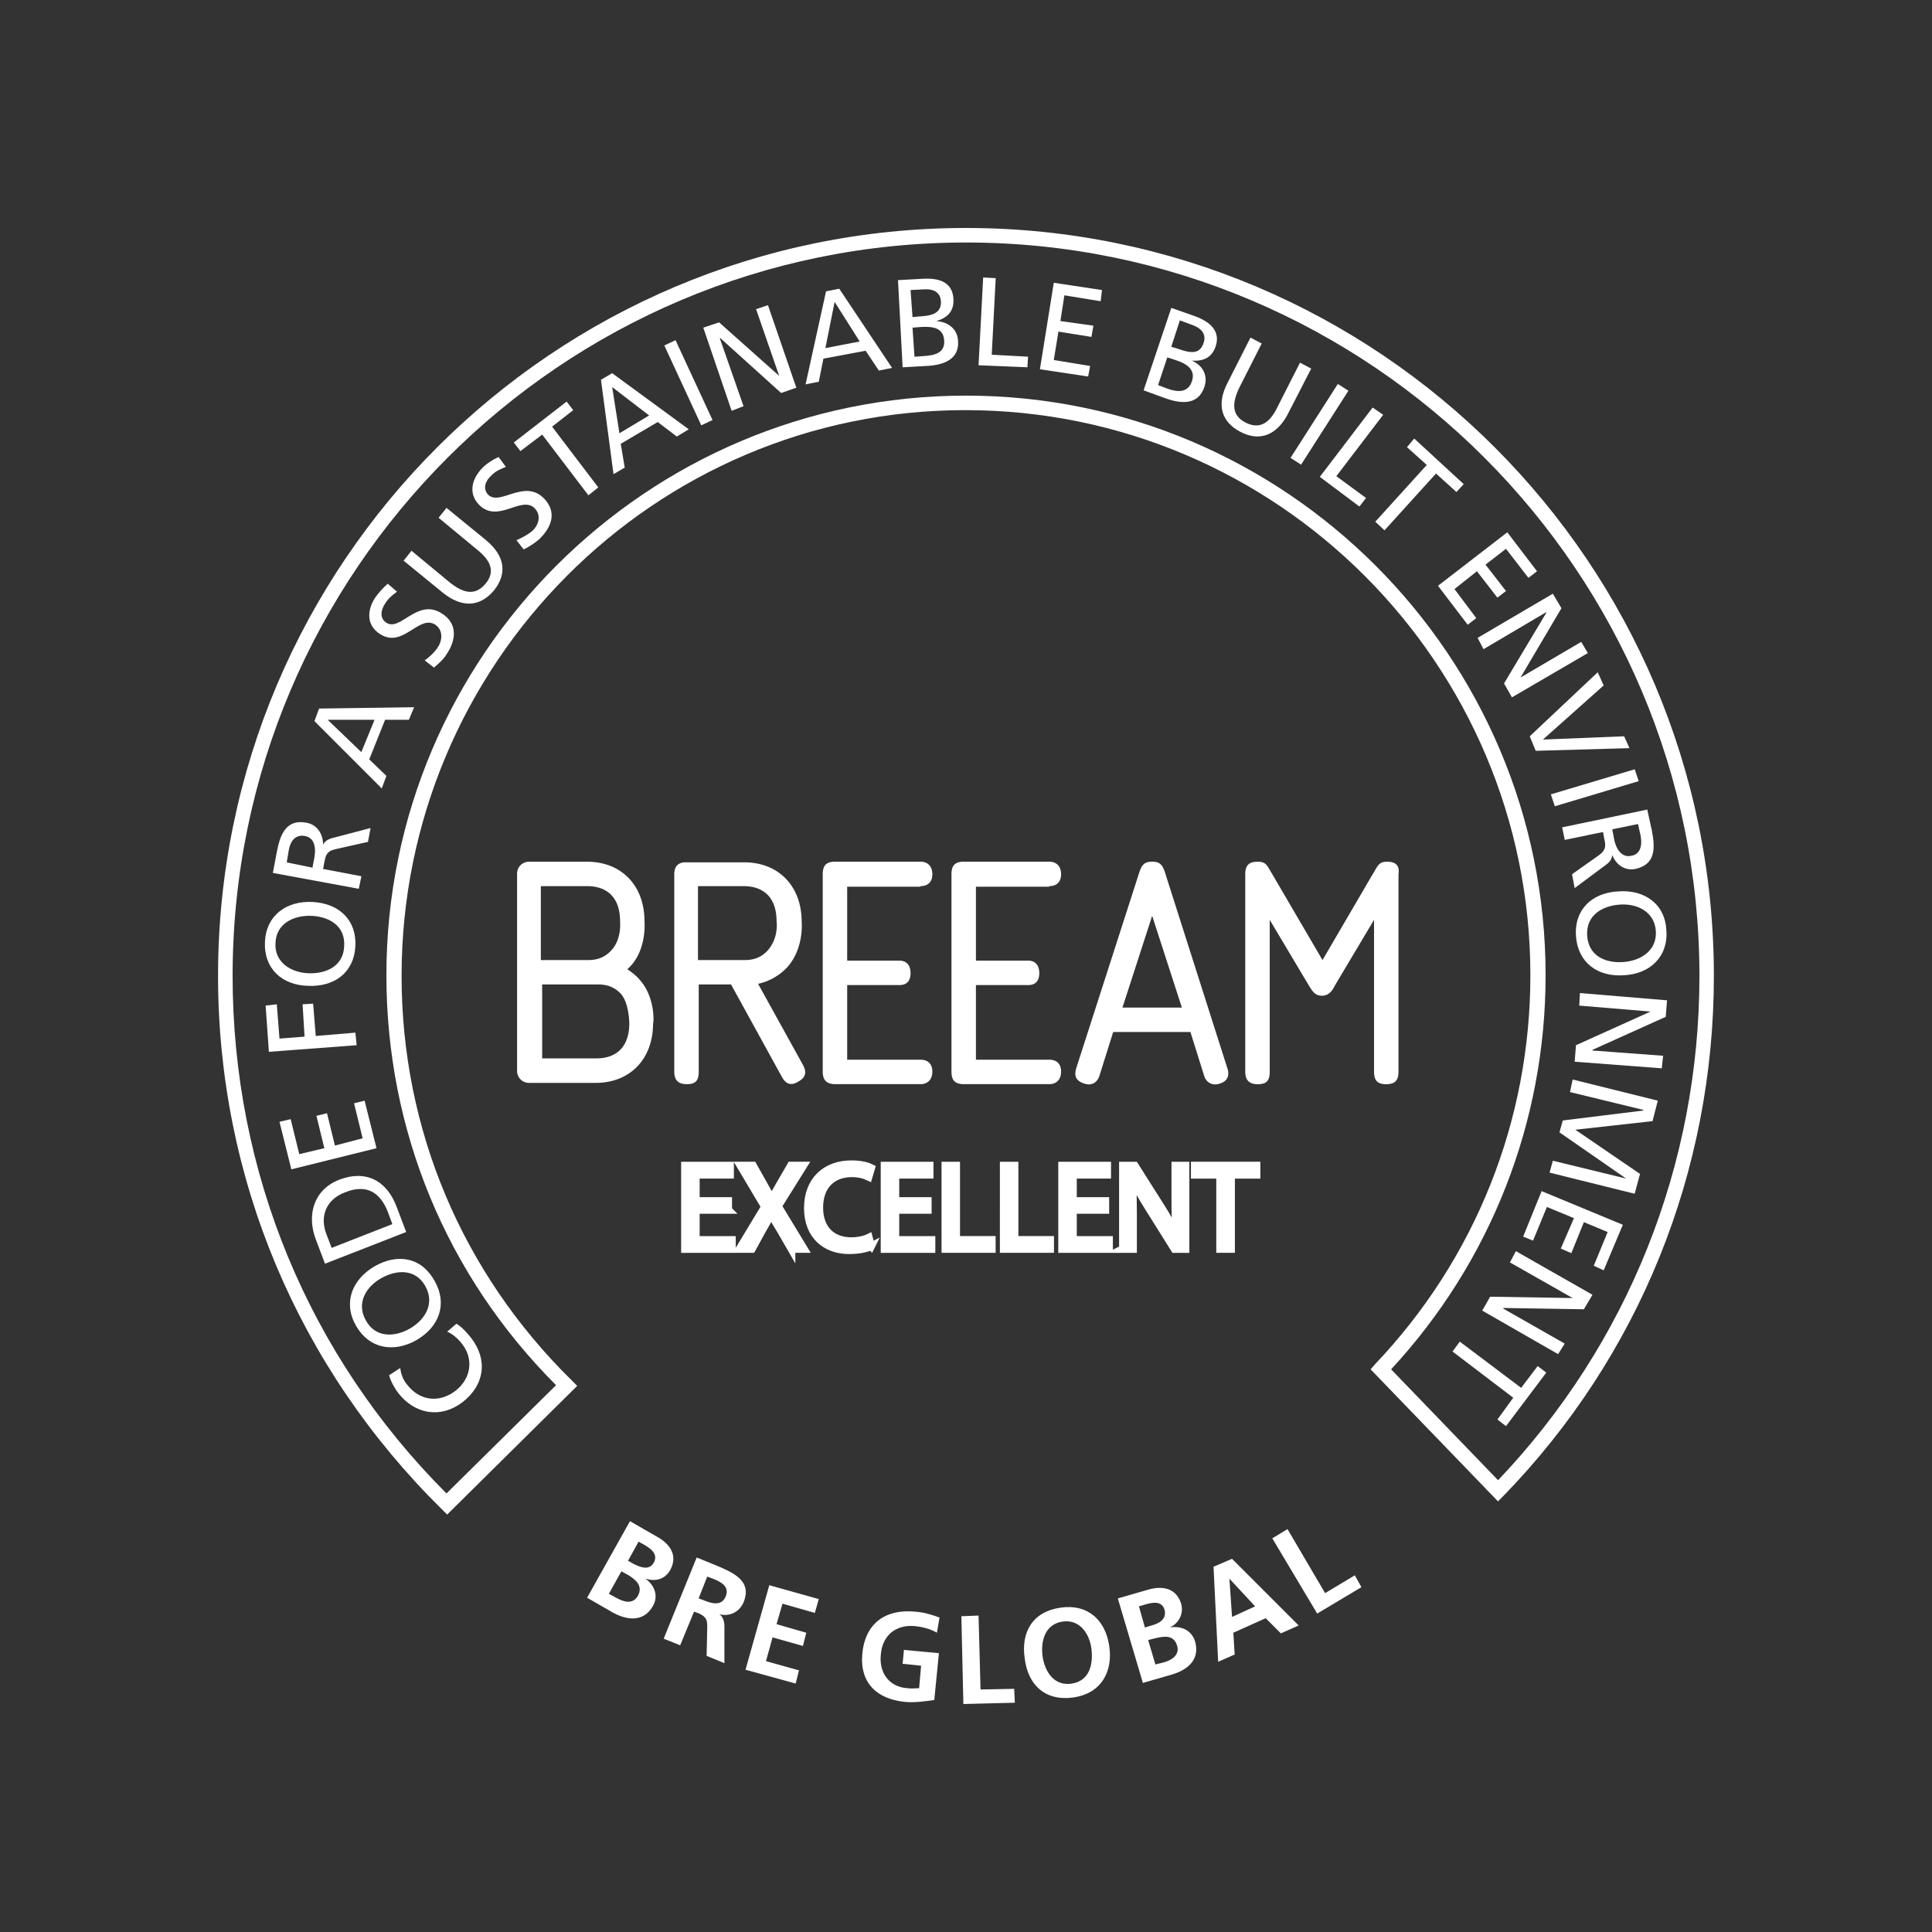 <svg xmlns="http://www.w3.org/2000/svg" width="250" height="250" fill="none"><rect width="100%" height="100%" fill="#333333" stroke="none"/><path fill="#fff" d="M51.795 177.02c.085.855.425 1.625.94 2.22 1.625 2.05 4.1 2.305 6.15.77 2.135-1.625 2.39-4.185.94-6.065-.515-.685-1.28-1.365-1.965-1.625l1.195-1.025c.77.425 1.45 1.28 1.88 1.795 2.22 2.82 1.795 6.15-1.11 8.37-2.82 2.135-6.15 1.54-8.285-1.195-.515-.685-.94-1.45-1.195-2.305l1.45-.94ZM46.07 171.555c-1.71-2.99-.515-5.98 2.39-7.69 2.99-1.71 6.065-1.195 7.775 1.88 1.71 2.99.6 5.98-2.39 7.69-2.905 1.625-6.065 1.11-7.775-1.88Zm8.97-5.125c-1.28-2.305-3.76-2.135-5.725-1.025-1.965 1.11-3.245 3.245-1.965 5.465 1.195 2.22 3.675 2.22 5.725 1.025 1.88-1.11 3.245-3.16 1.965-5.465ZM42.055 163.525l-1.195-3.16c-1.195-3.16-.255-6.405 2.99-7.69 3.5-1.365 6.235.085 7.515 3.59l1.195 3.16-10.505 4.1Zm8.715-5.125-.6-1.625c-1.025-2.565-2.82-3.59-5.55-2.475-2.475.94-3.245 3.16-2.39 5.38l.685 1.795 7.86-3.075h-.005ZM37.7 151.31l-1.535-6.15 1.45-.34 1.11 4.525 3.245-.77-1.025-4.185 1.37-.34 1.025 4.185 3.585-.94-1.11-4.53 1.365-.34 1.54 6.15-11.02 2.735ZM34.795 136.105l-.425-5.98 1.45-.17.345 4.44 3.245-.255-.255-4.185 1.365-.085.34 4.185 5.125-.43.17 1.625-11.36.855ZM34.285 121.84c.17-3.415 2.82-5.295 6.15-5.125 3.415.17 5.725 2.305 5.55 5.725-.175 3.42-2.735 5.295-6.15 5.125-3.33-.085-5.725-2.22-5.55-5.725Zm10.25.6c.17-2.65-1.965-3.845-4.27-3.93-2.305-.085-4.525 1.025-4.615 3.5-.17 2.475 1.965 3.845 4.27 3.93 2.305.085 4.525-.94 4.615-3.5ZM35.31 112.955l.515-2.735c.425-2.22 1.195-4.27 3.845-3.76 1.365.255 2.135 1.45 2.135 2.82.255-.425.6-.685 1.28-.855l4.87-1.28-.34 1.795-4.185.94c-1.195.255-1.28.855-1.45 1.625l-.17.94 4.955.94-.34 1.625-11.105-2.05h-.01v-.005Zm5.125-.685.255-1.365c.255-1.54-.17-2.565-1.28-2.735-1.025-.17-1.795.425-2.05 1.88l-.255 1.54 3.33.685v-.005ZM40.69 93.31l.6-1.625 12.3-.17-.685 1.625H49.83l-2.05 5.125L50 100.4l-.6 1.625-8.715-8.715h.005Zm1.71-.17 4.355 4.185 1.71-4.185H42.4ZM51.37 76.565c-.685.515-1.11.855-1.54 1.54-.515.77-.77 1.88.17 2.475 1.795 1.195 4.015-3.245 7.175-1.195 2.05 1.28 1.88 3.415.6 5.295-.425.685-1.025 1.195-1.625 1.71l-1.195-.94c.515-.34 1.28-1.025 1.71-1.71.515-.77.77-2.135-.34-2.905-2.135-1.365-4.185 3.16-7.175 1.195-1.71-1.11-1.71-2.99-.6-4.7.425-.6 1.025-1.28 1.625-1.795l1.195 1.025v.005ZM62.9 69.905c2.475 2.05 2.735 4.355 1.025 6.49-1.795 2.135-4.1 2.305-6.575.34l-5.125-4.185 1.025-1.28 4.955 4.1c1.71 1.365 3.245 1.795 4.615.17 1.365-1.625.6-3.075-1.11-4.44L56.755 67l1.025-1.28 5.125 4.185H62.9ZM65.46 60.42c-.855.34-1.28.515-1.88 1.11-.685.6-1.195 1.625-.425 2.475 1.54 1.54 4.7-2.135 7.26.515 1.71 1.795.94 3.76-.685 5.295-.6.515-1.28.94-1.965 1.28l-.94-1.195c.6-.255 1.45-.685 2.05-1.195.685-.6 1.28-1.88.34-2.905-1.71-1.795-4.785 2.05-7.26-.515-1.365-1.45-.94-3.33.515-4.785.515-.515 1.28-1.025 2.05-1.365l.94 1.28v.005ZM70.16 56.235l-2.82 2.135-.855-1.11 6.835-5.295.855 1.11-2.735 2.135 5.98 7.86-1.28 1.025-5.98-7.86ZM77.765 49.145l1.45-.855 9.91 7.26-1.54.94-2.475-1.88-4.785 2.82.515 3.075-1.45.855-1.625-12.215Zm1.45.94.94 5.98L84 53.76l-4.785-3.675ZM85.965 44.705l1.45-.685L92.2 54.355l-1.455.685-4.78-10.335ZM91.005 42.4l2.05-.685 7.77 6.92-2.99-8.63 1.54-.51 3.67 10.675-1.965.685-7.855-7.09h-.085l3.075 8.8-1.54.595-3.67-10.76ZM106.89 37.7l1.71-.34 6.835 10.25-1.71.34-1.71-2.565-5.465 1.025-.6 2.99-1.71.34 2.65-12.045v.005Zm1.11 1.365-1.195 5.98 4.44-.855L108 39.065ZM116.2 36.25l3.075-.17c2.39-.17 4.015.515 4.1 2.65.085 1.54-.77 2.39-2.22 2.82 1.54.085 2.735 1.025 2.82 2.565.17 2.39-1.88 3.16-4.185 3.245l-2.99.17-.6-11.275v-.005Zm1.88 4.785.855-.085c1.54-.085 2.905-.34 2.82-1.965-.085-1.365-1.28-1.625-2.22-1.54l-1.71.085.255 3.5v.005Zm.255 5.125 1.195-.085c1.45-.085 2.735-.425 2.65-1.965-.085-1.795-1.625-1.88-3.075-1.795l-1.025.085.255 3.76ZM127.22 35.905l1.625.085-.515 9.91 4.7.255-.085 1.37-6.32-.26.595-11.36ZM136.36 36.59l6.235.94-.17 1.45-4.695-.765-.515 3.33 4.27.595-.255 1.455-4.27-.685-.6 3.675 4.7.77-.255 1.365-6.24-.94 1.795-11.19ZM151.565 39.835l2.905 1.025c2.22.77 3.5 2.05 2.82 4.015-.515 1.45-1.625 1.88-3.075 1.795 1.45.6 2.135 1.965 1.625 3.415-.77 2.305-2.905 2.22-5.04 1.45l-2.82-1.025 3.59-10.68h-.005v.005Zm-1.71 9.995 1.11.425c1.365.515 2.735.6 3.245-.855.6-1.625-.77-2.39-2.135-2.82l-1.025-.34-1.195 3.59Zm1.71-4.955.855.255c1.45.515 2.82.855 3.33-.77.425-1.28-.515-1.965-1.45-2.305l-1.625-.6-1.11 3.415v.005ZM166.685 53.505c-1.45 2.82-3.675 3.675-6.15 2.39-2.475-1.28-3.16-3.5-1.71-6.32l2.99-5.895 1.45.77-2.905 5.725c-.94 1.965-1.025 3.59.855 4.525 1.88.94 3.16-.085 4.1-2.05l2.905-5.725 1.45.77-2.99 5.81h.005ZM173.116 49.683l-6.123 9.568 1.368.876 6.124-9.568-1.369-.876ZM177.62 52.735l1.365.94-6.065 7.945 3.845 2.815-.855 1.11-5.125-3.84 6.835-8.97ZM184.625 60.165l-2.565-2.305.94-1.11 6.405 5.895-.94 1.025-2.645-2.395-6.665 7.35-1.195-1.115 6.665-7.345ZM195.045 68.88l3.845 5.04-1.11.855-2.905-3.76-2.65 2.05 2.65 3.415-1.11.855-2.65-3.415-2.905 2.305 2.82 3.76-1.11.855-3.845-5.04 8.97-6.92ZM200.94 76.825l1.11 1.875-5.295 8.97 7.855-4.61.855 1.45-9.82 5.725-1.025-1.795 5.465-9.14v-.085L191.97 84l-.77-1.455 9.74-5.72ZM198.72 97.155l-.77-1.88 8.795-8.285.77 1.705-7.86 7.005 10.51-.425.685 1.535-12.13.345ZM211.53 99.545l.515 1.535-10.85 3.25-.515-1.54 10.85-3.245ZM213.155 104.755l.6 2.735c.425 2.22.515 4.355-2.135 4.955-1.365.255-2.475-.515-2.99-1.795-.085.515-.255.855-.855 1.28l-4.015 2.99-.34-1.795 3.5-2.475c.94-.685.855-1.28.685-2.05l-.17-.94-4.955 1.025-.34-1.625 11.02-2.305h-.005Zm-4.525 2.565.255 1.365c.34 1.54 1.195 2.305 2.22 2.05 1.025-.17 1.45-1.11 1.195-2.565l-.34-1.54-3.33.685v.005ZM215.63 120.385c.255 3.415-2.135 5.64-5.465 5.81-3.415.255-5.98-1.625-6.235-5.04-.255-3.415 2.05-5.64 5.465-5.81 3.415-.255 6.065 1.625 6.235 5.04Zm-10.25.685c.17 2.65 2.39 3.59 4.7 3.415 2.31-.175 4.355-1.54 4.185-4.015-.17-2.475-2.39-3.59-4.7-3.415-2.22.17-4.355 1.365-4.185 4.015ZM215.715 129.44l-.17 2.135-9.48 4.275v.085l9.14.68-.17 1.625-11.275-.855.17-2.135 9.65-4.355-9.225-.77.085-1.625 11.275.94ZM214.52 142.425l-.685 2.65-9.99 1.11 8.37 5.72-.685 2.565-11.02-2.735.43-1.535 9.48 2.305-8.625-5.98.425-1.535 10.42-1.285v-.085l-9.48-2.305.34-1.625 11.02 2.735ZM209.995 158.485l-2.48 5.895-1.28-.6 1.795-4.355-3.075-1.28-1.625 4.015-1.365-.6 1.705-3.93-3.5-1.45-1.795 4.355-1.28-.515 2.39-5.89 10.51 4.355ZM206.065 167.54l-1.11 1.88-10.425-.17v.085l7.945 4.525-.855 1.365-9.82-5.635 1.025-1.795 10.675.17-8.115-4.61.77-1.455 9.91 5.64ZM196.84 179.585l2.135-2.82 1.11.855-5.21 6.92-1.11-.855 2.05-2.82-7.86-5.98.94-1.28 7.945 5.98Z"/><path fill="#fff" d="m57.86 195.985-.685-.685c-18.62-18.365-28.96-42.88-28.96-69.02 0-53.39 43.395-96.78 96.78-96.78s96.78 43.395 96.78 96.78c0 25.285-9.65 49.2-27.25 67.31l-.685.685-16.485-17.085.6-.685c12.985-13.665 20.075-31.52 20.075-50.315 0-40.32-32.8-73.12-73.12-73.12-40.32 0-72.945 32.895-72.945 73.21 0 19.905 7.86 38.44 22.04 52.365l.685.685-16.83 16.655ZM125 31.38c-52.275 0-94.9 42.54-94.9 94.9 0 25.37 9.825 49.115 27.675 66.97l14.18-14.01C57.775 165.06 50 146.27 50 126.195c0-41.345 33.655-75 75-75s75 33.655 75 75c0 18.965-7.09 37.07-19.99 50.995l13.84 14.35c16.83-17.68 26.055-40.83 26.055-65.26 0-52.275-42.54-94.9-94.9-94.9M81.52 196.84l3.415 1.965c1.28.685 2.99 2.135 1.795 4.355-.685 1.195-1.88 1.54-3.245 1.11 1.28.855 1.71 2.305 1.025 3.5-1.365 2.475-3.845 1.625-5.125.94l-3.415-1.965 5.55-9.91v.005Zm-2.735 9.395.94.515c.94.515 2.135.94 2.82-.255.685-1.28-.255-2.05-1.195-2.65l-.94-.515-1.625 2.905Zm2.475-4.27.77.425c.855.425 1.965.855 2.565-.17.6-1.11-.34-1.795-1.195-2.305l-.77-.425-1.365 2.475h-.005ZM90.15 201.535l2.305.94c2.22.94 4.955 1.965 3.76 4.87-.515 1.195-1.71 1.88-3.16 1.54.515.255.685 1.025.685 1.54v4.785l-2.305-.94.085-3.76c0-.94-.17-1.28-1.025-1.71l-.685-.255-1.795 4.355-2.135-.855 4.27-10.505v-.005Zm.255 5.295.685.255c1.025.425 2.305.77 2.82-.515.515-1.285-.6-1.88-1.71-2.305l-.685-.255-1.11 2.82ZM99.545 205.125l6.405 1.795-.51 1.79-4.185-1.195-.77 2.65 3.845 1.11-.43 1.71-3.93-1.11-.85 3.075 4.27 1.195-.43 1.705-6.49-1.79 3.075-10.935ZM121.24 211.275c-.855-.515-1.965-.77-2.82-.855-2.65-.255-4.27 1.365-4.44 3.675-.255 2.305 1.025 4.185 3.415 4.355.6.085 1.11 0 1.54 0l.255-2.905-2.39-.255.17-1.795 4.525.425-.6 6.065c-1.195.17-2.475.34-3.675.255-3.675-.34-5.98-2.39-5.64-6.235.34-3.845 2.905-5.81 6.75-5.465 1.28.085 2.305.425 3.245.77l-.34 1.965h.005ZM124.4 209.14l2.225-.085.255 9.565 4.355-.085.085 1.795-6.66.17-.26-11.36ZM137.215 208.03c3.5-.515 5.81 1.54 6.32 4.955.51 3.415-1.11 6.15-4.615 6.665-3.59.515-5.895-1.54-6.32-5.04-.515-3.415 1.025-6.065 4.615-6.575m1.45 9.825c2.305-.34 2.82-2.475 2.565-4.525-.255-1.965-1.54-3.845-3.76-3.5-2.22.34-2.82 2.475-2.565 4.44.255 1.965 1.45 3.93 3.76 3.59M144.645 206.835l3.845-1.11c1.365-.425 3.59-.6 4.355 1.795.34 1.28-.255 2.475-1.45 3.075 1.54-.255 2.82.425 3.245 1.795.77 2.735-1.54 3.845-2.905 4.27l-3.845 1.11-3.245-10.935Zm3.5 3.76.855-.255c.94-.255 1.965-.77 1.71-1.965-.34-1.28-1.54-1.025-2.475-.77l-.855.255.77 2.735h-.005Zm1.365 4.785 1.025-.255c1.025-.255 2.135-.94 1.795-2.135-.425-1.45-1.625-1.28-2.735-1.025l-1.025.255.94 3.16ZM157.035 202.735l2.39-1.025 8.625 8.625-2.305 1.025-1.965-1.965-4.185 1.88.17 2.82-2.135.94-.6-12.3h.005Zm2.05 1.54.34 4.955 2.99-1.365-3.33-3.59ZM164.635 199.06l1.965-1.195 4.87 8.285 3.845-2.305.85 1.535-5.72 3.415-5.81-9.735Z"/><path fill="#fff" d="M119.105 114.665c.94 0 1.54-.515 1.54-1.54s-.6-1.625-1.54-1.625h-11.02c-1.11 0-1.625.425-1.625 1.625v25.54c0 1.11.515 1.625 1.625 1.625h11.02c.94 0 1.54-.6 1.54-1.625s-.6-1.54-1.54-1.54h-9.48v-9.655h6.75c.94 0 1.45-.515 1.45-1.54s-.515-1.625-1.45-1.625h-6.75v-9.565h9.48v-.085.01ZM150.795 113.04c-.34-1.11-.685-1.54-1.71-1.54s-1.365.425-1.71 1.54l-8.115 25.2c-.17.6-.34 1.54 1.025 1.965 1.195.425 1.795-.425 1.965-.94l1.795-5.725h9.995l1.795 5.725c.17.515.77 1.365 2.05.94 1.28-.425 1.11-1.45.94-1.965l-8.03-25.2Zm-5.55 17.34 3.845-11.875 3.845 11.875h-7.69ZM179.5 111.505c-1.11 0-1.195.515-1.88 1.625l-6.49 11.105-6.49-11.105c-.685-1.11-.77-1.625-1.88-1.625-1.11 0-1.625.425-1.625 1.625v25.54c0 1.11.515 1.625 1.625 1.625 1.11 0 1.54-.425 1.54-1.625v-19.645l5.04 8.455c.425.685.77 1.365 1.71 1.365s1.365-.685 1.71-1.365l5.04-8.455v19.645c0 1.11.425 1.625 1.54 1.625s1.625-.425 1.625-1.625v-25.54c.17-1.11-.34-1.625-1.45-1.625M135.765 114.665c.94 0 1.54-.515 1.54-1.54s-.6-1.625-1.54-1.625h-11.02c-1.11 0-1.625.425-1.625 1.625v25.54c0 1.11.425 1.625 1.625 1.625h11.02c.94 0 1.54-.6 1.54-1.625s-.6-1.54-1.54-1.54h-9.48v-9.655h6.75c.94 0 1.45-.515 1.45-1.54s-.515-1.625-1.45-1.625h-6.75v-9.565h9.48v-.085.01ZM98.095 127.305a7.281 7.281 0 0 0 3.845-2.22c2.135-2.475 1.795-5.81 1.795-5.81 0-4.615-2.99-7.69-7.43-7.69H88.53c-.855.085-1.28.6-1.28 1.54v25.54c0 1.11.515 1.625 1.625 1.625 1.11 0 1.54-.425 1.54-1.625V127.39H94.6l6.575 11.96c.515.94 1.195 1.195 2.135.6.94-.515 1.11-1.195.6-2.135L98.1 127.31l-.005-.005Zm-7.775-3.075v-9.565h5.895c2.735 0 4.27 1.625 4.27 4.525 0 0 .34 2.05-1.11 3.76-.77.855-1.71 1.28-2.99 1.28H90.32ZM82.715 126.71c-.425-.515-1.365-1.195-1.54-1.28l.425-.425c2.135-2.305 1.795-5.81 1.795-5.81 0-4.615-2.99-7.69-7.43-7.69H68.45c-.855 0-1.54.685-1.54 1.54v25.54c0 .855.685 1.54 1.54 1.54h8.625c4.44 0 7.43-3.075 7.43-7.69.085 0 .34-3.415-1.795-5.725m-12.64-12.045h5.895c2.735 0 4.27 1.625 4.27 4.525 0 0 .255 2.305-1.11 3.76-.77.855-1.71 1.28-2.99 1.28h-6.15v-9.565h.085Zm11.36 17.765c0 2.905-1.54 4.525-4.27 4.525h-7.005v-9.565h7.26c1.28 0 2.22.425 2.99 1.28 1.025 1.28 1.025 3.76 1.025 3.76Z"/><path fill="#fff" stroke="#fff" stroke-miterlimit="10" d="M94.225 156.56h-4.19v3.89h4.67v1.17H88.64v-10.785h5.825v1.17h-4.43v3.41h4.19v1.15-.005ZM102.415 161.615l-1.375-2.385c-.56-.91-.91-1.505-1.25-2.13h-.03c-.305.625-.61 1.2-1.17 2.145l-1.295 2.37h-1.6l3.295-5.455-3.17-5.33h1.615l1.425 2.53c.4.705.705 1.25.99 1.825h.05c.305-.64.575-1.135.975-1.825l1.47-2.53h1.6l-3.28 5.25 3.36 5.535h-1.615.005ZM112.72 161.265c-.51.255-1.535.51-2.85.51-3.04 0-5.33-1.92-5.33-5.455s2.29-5.665 5.63-5.665c1.345 0 2.19.29 2.56.48l-.335 1.135c-.53-.255-1.28-.45-2.175-.45-2.53 0-4.21 1.615-4.21 4.45 0 2.64 1.52 4.335 4.145 4.335.85 0 1.71-.175 2.27-.45l.29 1.105.005.005ZM120.05 156.56h-4.19v3.89h4.67v1.17h-6.065v-10.785h5.825v1.17h-4.43v3.41h4.19v1.15-.005ZM122.335 150.83h1.39v9.615h4.61v1.17h-6V150.83ZM129.89 150.83h1.39v9.615h4.605v1.17h-6V150.83h.005ZM143.025 156.56h-4.19v3.89h4.67v1.17h-6.065v-10.785h5.825v1.17h-4.43v3.41h4.19v1.15-.005ZM145.31 161.615V150.83h1.52l3.455 5.455c.8 1.265 1.425 2.4 1.935 3.505l.03-.015c-.13-1.44-.16-2.75-.16-4.43v-4.51h1.31v10.785h-1.41l-3.425-5.47c-.75-1.2-1.47-2.43-2.015-3.6l-.05.015c.08 1.36.11 2.655.11 4.445v4.61h-1.31l.01-.005ZM157.885 152.015h-3.28v-1.185h7.985v1.185h-3.295v9.6h-1.41v-9.6Z"/></svg>